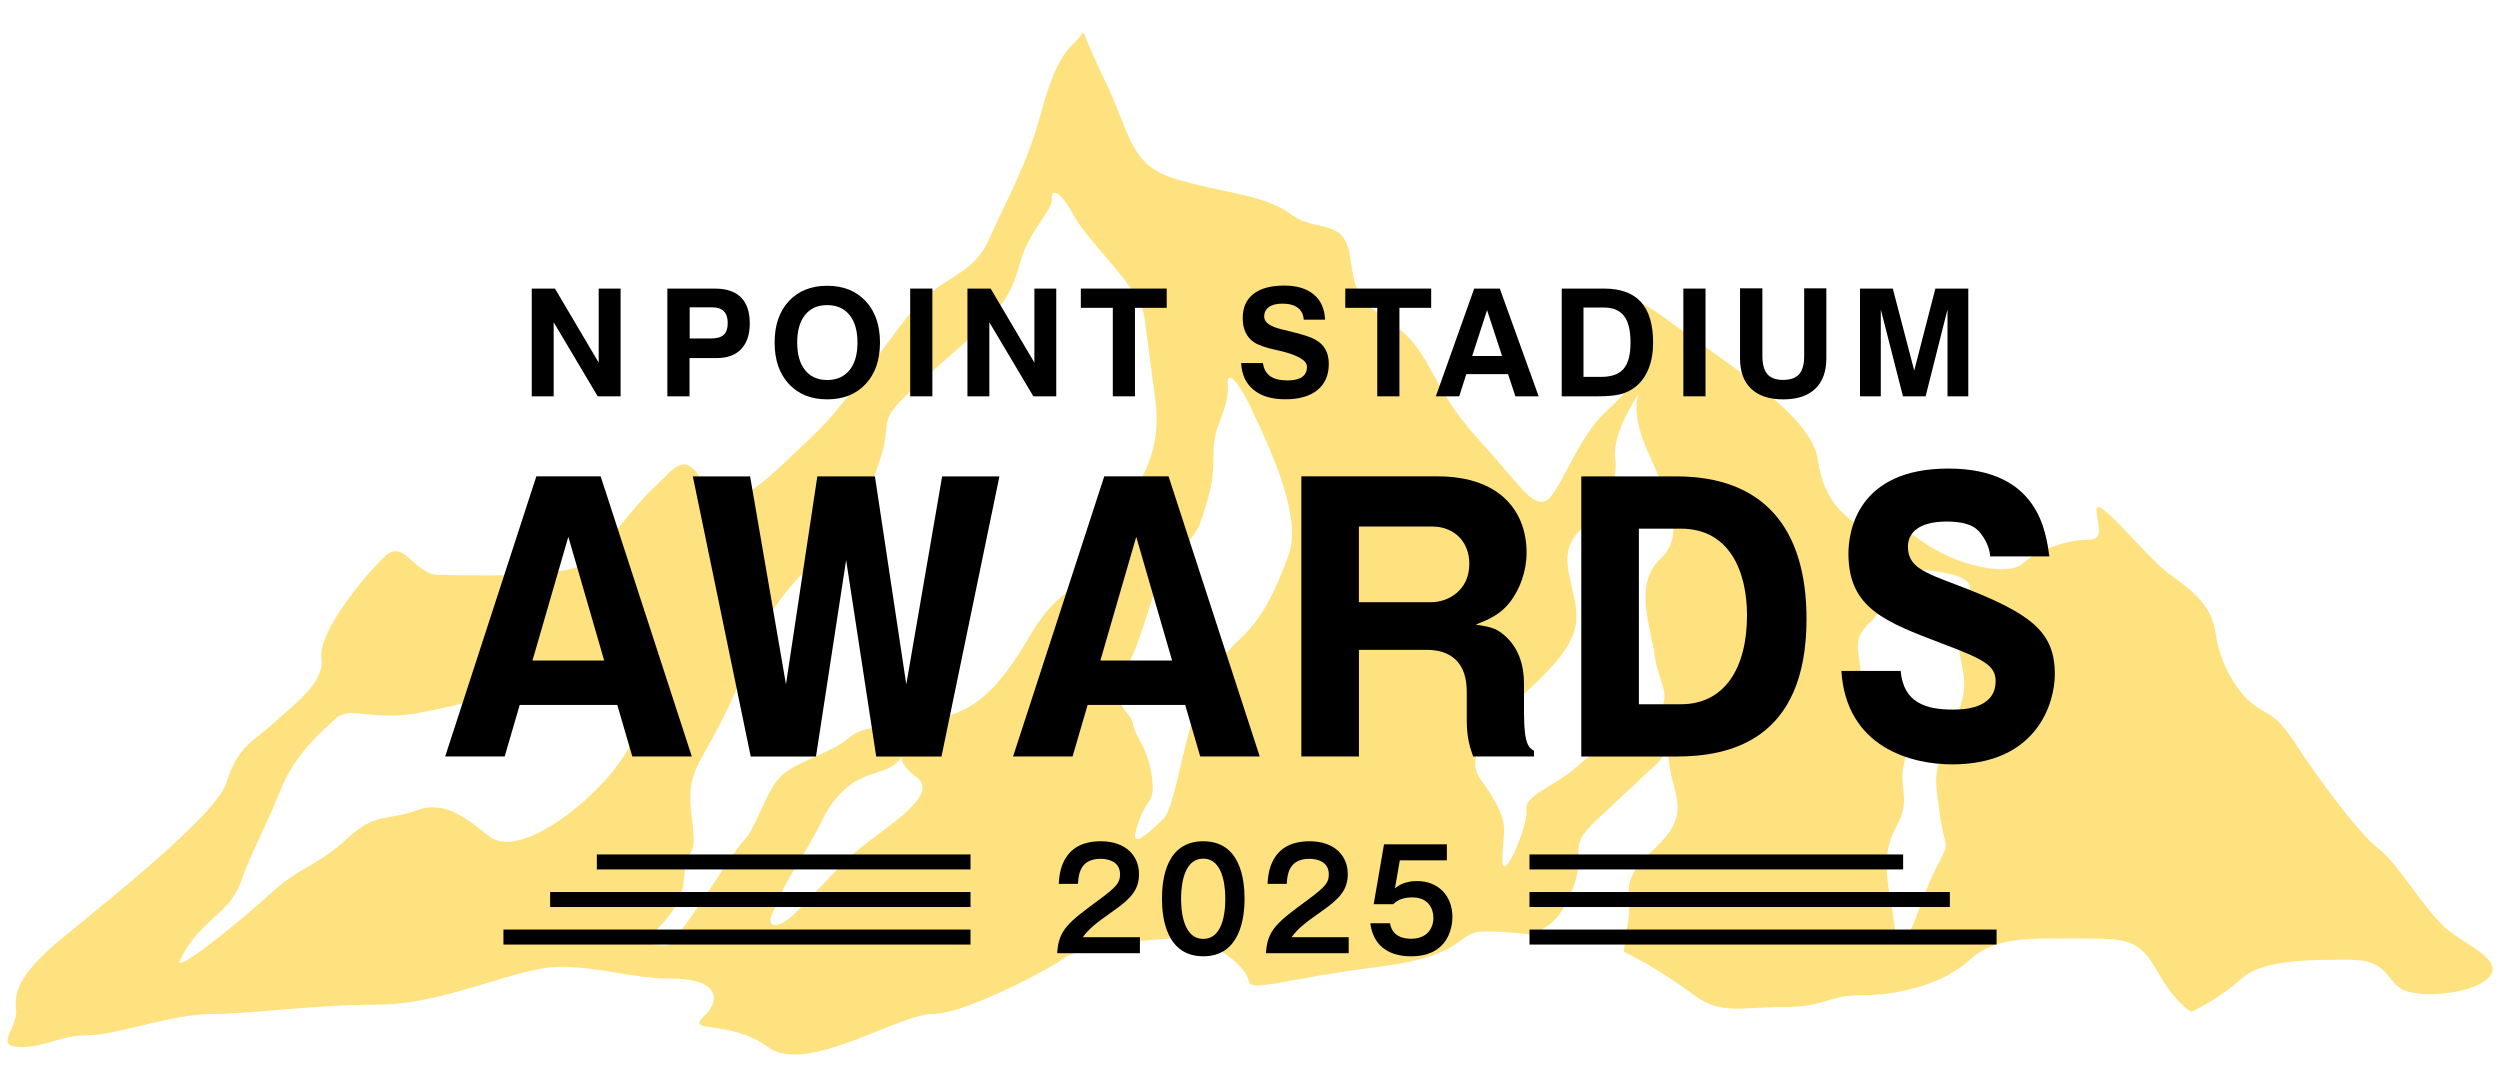 <?xml version="1.0" encoding="UTF-8"?><svg id="_レイヤー_1" xmlns="http://www.w3.org/2000/svg" viewBox="0 0 652 280"><defs><style>.cls-1{fill:none;}.cls-2{fill:#fee27f;}</style></defs><rect class="cls-1" width="652" height="280"/><path class="cls-2" d="M5.47,273.08c6.72,0,10.04-3.08,17.51-3.08s21.66-5.54,32.11-5.54,26.54-2.46,43.71-2.46,36.01-9.85,47.21-9.85,18.32,3.08,29.52,3.08,13.01,5.23,8.02,9.85c-4.99,4.62,6.8.62,16.73,8,9.93,7.39,33.94-8.62,42.9-8.62s32.62-12.93,34.62-14.77c2-1.85,19.5-4.93,29.5-4.93s17.98,8,18.38,11.08c.41,3.08,9.57-.62,33.8-3.69,24.22-3.08,19.68-9.23,27.89-9.23,5.3,0,8.5.51,12.91.88,1.68-1.94,5.54-1.85,9.22-10.34,5.34-12.31-2-11.39,7.12-19.83,9.11-8.44,10.59-9.93,15.25-14.24,4.65-4.31,2.34-8.62,3.48,0,1.14,8.62,5.95,12.89-4.04,22.14-9.99,9.25-5.05,10.69-6.84,19.72-.49,2.46-.76,4.83-.99,6.97,7.18,3.42,14.18,8.22,18.34,11.32,7.04,5.23,12.35,3.08,23.55,3.08s10.79-3.08,20.49-3.08,21.24-3.08,27.88-9.23c6.65-6.16,15.69-5.54,28.38-5.54s15.67,0,20.55,8.62c4.87,8.62,8.85,10.47,8.85,10.47,0,0,7.39-3.39,13.04-8.62,5.65-5.23,19.5-4.93,28.46-4.93s9.19,4.62,12.92,7.39c3.73,2.77,18.16,1.85,22.81-2.46,4.66-4.31-4.04-8-9.84-12.31-5.8-4.31-13.56-17.85-18.53-21.55-4.97-3.69-15.88-18.47-21.5-27.09-5.62-8.62-6.95-7.39-11.09-10.47-4.14-3.08-8.85-10.47-9.91-18.47-1.06-8-6.77-11.7-12.57-16.01-5.79-4.31-19.27-21.55-18.54-16.01.73,5.54,1.73,7.45-2.75,7.45s-12.37,2.4-16.36,6.09c-3.99,3.69-17.86.65-26.93-6.09-9.06-6.74-10.38.55-14.51-2.53-4.14-3.08-10.6-6.77-12.15-18.47-1.55-11.7-25.48-26.16-38.31-35.71-12.83-9.54-9.53-4.31-8.39,4.31,1.14,8.62-.69,11.7-8.67,19.08-7.98,7.39-12.58,23.39-16.31,23.39s-4.89-3.08-17.13-16.62c-12.24-13.54-11.89-22.16-21-28.93-9.1-6.77-10.6-6.77-12.06-17.85-1.47-11.08-8.69-6.46-15.73-11.7-7.04-5.23-18.65-5.54-30.33-9.23-11.68-3.69-11.25-11.7-18.43-26.47-7.18-14.77-3.87-12.31-7.19-9.23-3.32,3.08-5.82,6.77-9.33,19.7-3.51,12.93-9.01,22.16-13.01,31.39-4,9.23-10.31,9.54-17.29,16.01-6.98,6.46-18.89,26.47-28.86,35.7-9.97,9.23-22.94,24.01-28.06,13.54-5.12-10.47-7.78-5.23-13.43,0-5.65,5.23-11.56,14.16-16.88,19.08-5.32,4.93-32.35,3.69-39.07,3.69s-9.1-9.54-14.09-4.93c-4.99,4.62-17.54,19.7-16.65,26.47.9,6.77-7.33,12.31-12.65,17.24-5.32,4.93-8.97,5.54-12.14,15.39-3.17,9.85-39.81,37.55-46.46,43.71-6.65,6.16-9.06,10.47-8.41,15.39.65,4.93-6.09,9.85,1.3,9.85ZM492.07,225.94c-.13-10.9,5.57-10.54,4.32-19.98-1.25-9.44,3.06-6.98-1.96-14.77-5.01-7.8-7.91-7.12-8.96-15.05-1.05-7.93-2.2-9.73,2.5-14.09,4.7-4.36,3.29-13.6,8.76-13.6s16.54.87,17.02,4.57c.49,3.69-4.16,6.16-2.97,15.18,1.19,9.03,3.29,9.85-1.6,21.75-4.89,11.9-4.78,11.08-3.37,21.75,1.41,10.67,3.18,6.93-.78,14.54-3.97,7.62-5.81,16.24-8.03,18.29-2.21,2.05-2.66-.82-3.36-6.16-.71-5.33-1.53-7.58-1.59-12.44ZM385.46,194.88c2.01-7.39,2.33-4.93,11.64-13.54,9.31-8.62,14.99-14.56,13.92-22.67-1.07-8.11-5.11-14.63,1.26-20.53,6.37-5.9,9.83-12.21,8.96-18.77-.87-6.57,6.23-16.83,6.23-16.83,0,0-2.44,4.1,1.9,14.36,4.34,10.26,11.12,21.96,3.8,28.73-7.31,6.77-2.64,17.65-1.61,25.44,1.03,7.8,5.39,10.67-.37,16.01-5.76,5.34-13.06,6.57-19.27,12.31-6.21,5.74-14.39,7.8-13.85,11.9.54,4.1-6.17,19.47-6.22,13.13-.06-7.35,1.85-8.62-2.06-15.59-3.91-6.98-6.34-6.57-4.34-13.95ZM222.47,222.79c-6.43,5.95-11.81,12.31-15.8,16.01-3.99,3.69-6.69,2.83-5.47,0,2.65-6.16,3-7.39,8.33-16.01,5.33-8.62,5.39-11.9,10.71-16.83,5.32-4.93,10.18-3.9,13.51-6.98,3.33-3.08-1.45-1.31,5.28,3.69,6.73,5-10.13,14.16-16.56,20.11ZM315.13,129.63c2.4-8.21.31-12.72,2.53-18.47,2.23-5.74,2.84-8.62,2.52-11.08-.33-2.46,1.55-3.28,6.4,6.98,4.84,10.26,13.15,27.91,9.47,37.76-3.67,9.85-6.78,16.42-12.99,22.16-6.21,5.75-9.76,12.72-12.49,22.16-2.73,9.44-4.7,22.18-7.21,24.5-2.51,2.32-8.36,8.13-7.21,3.41,2.35-9.64,5.3-6.57,4.27-14.36-1.03-7.8-4.5-10.67-4.93-13.95-.43-3.28-7.27-5.34-1.9-14.36,5.37-9.03,7.07-24.42,13.05-29.96,5.98-5.54,6.1-6.57,8.49-14.77ZM188.05,188.31c6.33-12.31,7.84-19.7,12.73-27.91,4.88-8.21,13.14-15.39,17.79-19.7,4.66-4.31,7.93-11.49,11.11-21.34,3.17-9.85-1.42-8.82,8.11-17.65,9.53-8.82,8.48-7.39,16.45-14.77,7.98-7.39,9.92-11.49,11.93-18.88,2.01-7.39,8.46-13.54,8.13-16.01-.33-2.46,1.75-3.28,5.72,4.1,3.96,7.39,17.43,18.88,18.46,26.68,1.03,7.8,1.79,13.54,2.82,21.34,1.03,7.8-.04,14.78-4.92,22.98-4.88,8.21-8.28,11.9-9.64,18.88-1.36,6.98-9.15,4.51-18.09,19.7-8.94,15.18-14.81,19.7-24.49,21.75-9.68,2.05-18.74,1.23-22.73,4.93-3.99,3.69-13.61,6.16-17.6,9.85-3.99,3.69-6.83,14.16-9.72,16.82-2.88,2.67-17.76,27.5-20.24,27.5-11.94,0,3.49-5.34,4.4-16.42.91-11.08,3.74-4.77,2.18-16.54-1.56-11.78,1.26-13.01,7.6-25.32ZM46.98,250.29c4.93-10.19,12.85-11.9,15.75-20.11,2.89-8.21,6.56-14.36,10.28-23.8,3.73-9.44,10.43-15.18,14.42-18.88,3.99-3.69,9.56.82,22.17-1.64,12.61-2.46,18.36-4.1,21.47-6.98,3.1-2.87,5.97-1.85,8.46,0,2.49,1.85,26.54.6,29.12-1.79,2.58-2.39,3.95-.26.83,6.3-3.11,6.57-5.06,14.36-15.7,24.21-10.64,9.85-20.99,14.36-25.95,10.67-4.97-3.69-11.15-9.85-19.03-6.98-7.88,2.87-10.7.41-18.23,7.39-7.54,6.98-12.9,7.8-19.55,13.95-6.65,6.16-26.31,22.36-24.04,17.65Z"/><path d="M135.54,183.85l-3.92,13.44h-15.52l23.78-73.06h16.77l23.78,73.06h-15.52l-3.92-13.44h-25.45ZM157.57,172.26l-9.35-32.26-9.35,32.26h18.69Z"/><path d="M220.66,146.12l-7.85,51.18h-17.02l-15.1-73.06h14.94l9.35,54.24,8.18-54.24h15.02l8.18,54.24,9.35-54.24h14.94l-15.11,73.06h-17.02l-7.84-51.18Z"/><path d="M283.65,183.85l-3.92,13.44h-15.52l23.78-73.06h16.77l23.78,73.06h-15.52l-3.92-13.44h-25.45ZM305.68,172.26l-9.35-32.26-9.35,32.26h18.69Z"/><path d="M397.47,186.26c0,7.97,1.34,8.81,2.59,9.55v1.48h-15.86c-.67-1.95-1.67-4.54-1.67-9.36v-7.51c0-10.94-8.43-10.94-10.76-10.94h-17.36v27.81h-15.02v-73.06h35.46c16.77,0,23.28,9.55,23.28,19.84,0,5.01-1.75,9.55-4.26,12.89-2.59,3.34-5.67,4.64-9.01,5.93,3.42.56,5.09.83,7.01,2.41,4.34,3.43,5.59,8.44,5.59,12.98v7.97ZM354.41,157.06h18.78c4.59,0,10.01-3.15,10.01-10.01,0-6.12-4.34-9.73-9.6-9.73h-19.2v19.75Z"/><path d="M412.4,124.24h24.78c22.78,0,33.96,13.54,33.96,37.18,0,31.89-20.36,35.88-33.96,35.88h-24.78v-73.06ZM427.42,183.67h10.93c11.52,0,17.27-9.55,17.27-23.18,0-11.4-4.51-22.62-17.27-22.62h-10.93v45.8Z"/><path d="M495.68,174.95c.75,8.34,6.59,10.11,13.6,10.11,2.25,0,11.18,0,11.18-7.42,0-3.99-2.92-5.66-13.77-9.73-15.1-5.75-24.62-9.27-24.62-23.55,0-5.75,2.34-22.16,26.04-22.16s25.45,16.69,26.37,22.9h-15.44c-.17-2.78-1.75-5.01-2.17-5.56-.92-1.3-2.5-3.52-9.18-3.52-7.51,0-10.1,3.15-10.1,6.49,0,5.19,3.76,6.68,12.94,10.11,18.94,7.23,25.37,11.96,25.37,23.18,0,7.51-4.59,23.55-26.79,23.55-10.52,0-27.62-4.36-28.88-24.38h15.44Z"/><rect x="398.89" y="242.43" width="121.82" height="3.91"/><rect x="398.89" y="232.64" width="109.63" height="3.91"/><rect x="398.89" y="222.84" width="97.45" height="3.91"/><rect x="131.3" y="242.43" width="121.81" height="3.91"/><rect x="143.48" y="232.64" width="109.63" height="3.91"/><rect x="155.66" y="222.84" width="97.45" height="3.91"/><path d="M138.68,103.36v-28.1h6.05l11.41,19.31v-19.31h5.71v28.1h-5.97l-11.48-19.31v19.31h-5.7Z"/><path d="M179.83,93.37v10h-5.78v-28.1h12.5c2.95,0,5.19.77,6.71,2.3,1.52,1.53,2.28,3.78,2.28,6.74s-.74,5.13-2.23,6.71-3.61,2.36-6.37,2.36h-7.1ZM179.87,88.27h5.59c1.51,0,2.61-.32,3.3-.96.69-.64,1.03-1.68,1.03-3.1,0-1.33-.34-2.35-1.01-3.03-.67-.69-1.68-1.03-3.01-1.03h-5.9v8.13Z"/><path d="M202.02,89.34c0-4.54,1.24-8.14,3.71-10.81,2.47-2.66,5.81-4,10.01-4s7.54,1.34,10.03,4.01c2.49,2.67,3.73,6.27,3.73,10.8s-1.24,8.13-3.73,10.8-5.83,4.01-10.03,4.01-7.53-1.33-10.01-4.01c-2.47-2.67-3.71-6.27-3.71-10.8ZM207.91,89.34c0,3.09.69,5.49,2.06,7.2,1.38,1.71,3.29,2.57,5.76,2.57s4.43-.86,5.82-2.57,2.08-4.11,2.08-7.2-.69-5.49-2.08-7.2c-1.39-1.71-3.33-2.57-5.82-2.57s-4.39.85-5.76,2.56c-1.37,1.7-2.06,4.11-2.06,7.21Z"/><path d="M237.38,103.36v-28.1h5.78v28.1h-5.78Z"/><path d="M252.31,103.36v-28.1h6.05l11.41,19.31v-19.31h5.7v28.1h-5.97l-11.48-19.31v19.31h-5.71Z"/><path d="M290.22,103.36v-23.08h-8.34v-5.02h22.4v5.02h-8.28v23.08h-5.78Z"/><path d="M323.67,94.68h5.7c.22,1.54.85,2.68,1.89,3.42,1.04.74,2.55,1.12,4.52,1.12,1.68,0,2.94-.3,3.8-.9.85-.6,1.28-1.48,1.28-2.65,0-1.7-2.45-3.12-7.34-4.24l-.17-.04c-.13-.03-.32-.07-.59-.13-2.62-.57-4.49-1.21-5.61-1.93-.99-.64-1.75-1.49-2.27-2.57-.52-1.08-.78-2.34-.78-3.81,0-2.73.93-4.83,2.79-6.29,1.86-1.46,4.54-2.18,8.05-2.18,3.28,0,5.85.78,7.7,2.33,1.85,1.55,2.83,3.74,2.93,6.56h-5.55c-.1-1.36-.62-2.4-1.56-3.11-.94-.71-2.28-1.07-4.03-1.07-1.51,0-2.68.3-3.5.89s-1.23,1.43-1.23,2.53c0,1.49,1.6,2.6,4.79,3.34.87.2,1.54.36,2.02.48,2.05.52,3.5.93,4.36,1.22.86.29,1.61.62,2.24.97,1.14.64,2,1.48,2.58,2.53.57,1.05.86,2.3.86,3.77,0,2.93-.99,5.19-2.96,6.8-1.97,1.61-4.75,2.41-8.34,2.41s-6.31-.82-8.32-2.46-3.09-3.97-3.24-7Z"/><path d="M359.19,103.36v-23.08h-8.34v-5.02h22.4v5.02h-8.28v23.08h-5.78Z"/><path d="M384.47,75.26h6.68l10.13,28.1h-6.07l-1.91-5.78h-10.89l-1.85,5.78h-6.09l10-28.1ZM387.83,80.89l-3.89,11.96h7.8l-3.91-11.96Z"/><path d="M407.3,103.36v-28.1h11.01c4.31,0,7.53,1.16,9.64,3.49,2.12,2.33,3.18,5.86,3.18,10.59,0,2.57-.39,4.83-1.17,6.79-.78,1.96-1.92,3.54-3.4,4.73-1.12.89-2.39,1.53-3.82,1.92s-3.42.58-5.99.58h-9.44ZM412.97,98.29h4.64c2.68,0,4.62-.7,5.83-2.11,1.2-1.4,1.8-3.68,1.8-6.84s-.56-5.45-1.68-6.92-2.87-2.21-5.25-2.21h-5.34v18.08Z"/><path d="M439.02,103.36v-28.1h5.78v28.1h-5.78Z"/><path d="M453.79,75.19h5.84v17.63c0,2.17.43,3.76,1.3,4.76s2.24,1.5,4.12,1.5,3.3-.5,4.17-1.49,1.31-2.58,1.31-4.77v-17.63h5.78v18.26c0,3.45-.96,6.09-2.89,7.94-1.93,1.84-4.7,2.77-8.33,2.77s-6.45-.92-8.38-2.76c-1.94-1.84-2.91-4.49-2.91-7.95v-18.26Z"/><path d="M485.09,103.36v-28.1h8.55l5.59,21.39,5.51-21.39h8.59v28.1h-5.42v-22.66l-5.71,22.66h-5.91l-5.78-22.66v22.66h-5.42Z"/><path d="M297.29,244.42v4.18h-21.58c.36-6.13,2.92-8.04,10.94-13.95,4.77-3.53,5.45-4.51,5.45-6.67,0-3.03-2.66-4-5.03-4-4.87,0-5.78,3.25-5.94,6.53h-5c.13-2.49.62-11.11,10.93-11.11,6.62,0,9.99,3.86,9.99,8.55,0,4.04-2.01,6.35-6.75,9.66-4.93,3.46-6.26,4.62-7.92,6.82h14.89Z"/><path d="M324.58,234.4c0,5.08-1.2,15-10.77,15s-10.77-9.88-10.77-15,1.1-15,10.77-15,10.77,9.92,10.77,15ZM308.03,234.4c0,1.55,0,10.46,5.78,10.46s5.74-8.91,5.74-10.46,0-10.46-5.74-10.46-5.78,8.76-5.78,10.46Z"/><path d="M351.74,244.42v4.18h-21.58c.36-6.13,2.92-8.04,10.94-13.95,4.77-3.53,5.45-4.51,5.45-6.67,0-3.03-2.66-4-5.03-4-4.87,0-5.78,3.25-5.94,6.53h-5c.13-2.49.62-11.11,10.93-11.11,6.62,0,9.99,3.86,9.99,8.55,0,4.04-2.01,6.35-6.75,9.66-4.93,3.46-6.26,4.62-7.92,6.82h14.89Z"/><path d="M377.34,220.19v4.18h-12.27l-1.27,7.32c1.59-1.41,3.76-1.91,5.78-1.91,5.32,0,9.21,3.64,9.21,9.38,0,2.24-.81,10.24-10.74,10.24-9.35,0-10.38-6.63-10.67-8.62h5.13c.68,4.04,4.54,4.04,5.58,4.04,3.93,0,5.74-2.56,5.74-5.48,0-2.16-1.14-5.3-5.52-5.3-3.02,0-4.31,1.15-4.96,1.77h-5.09l2.69-15.61h16.39Z"/></svg>